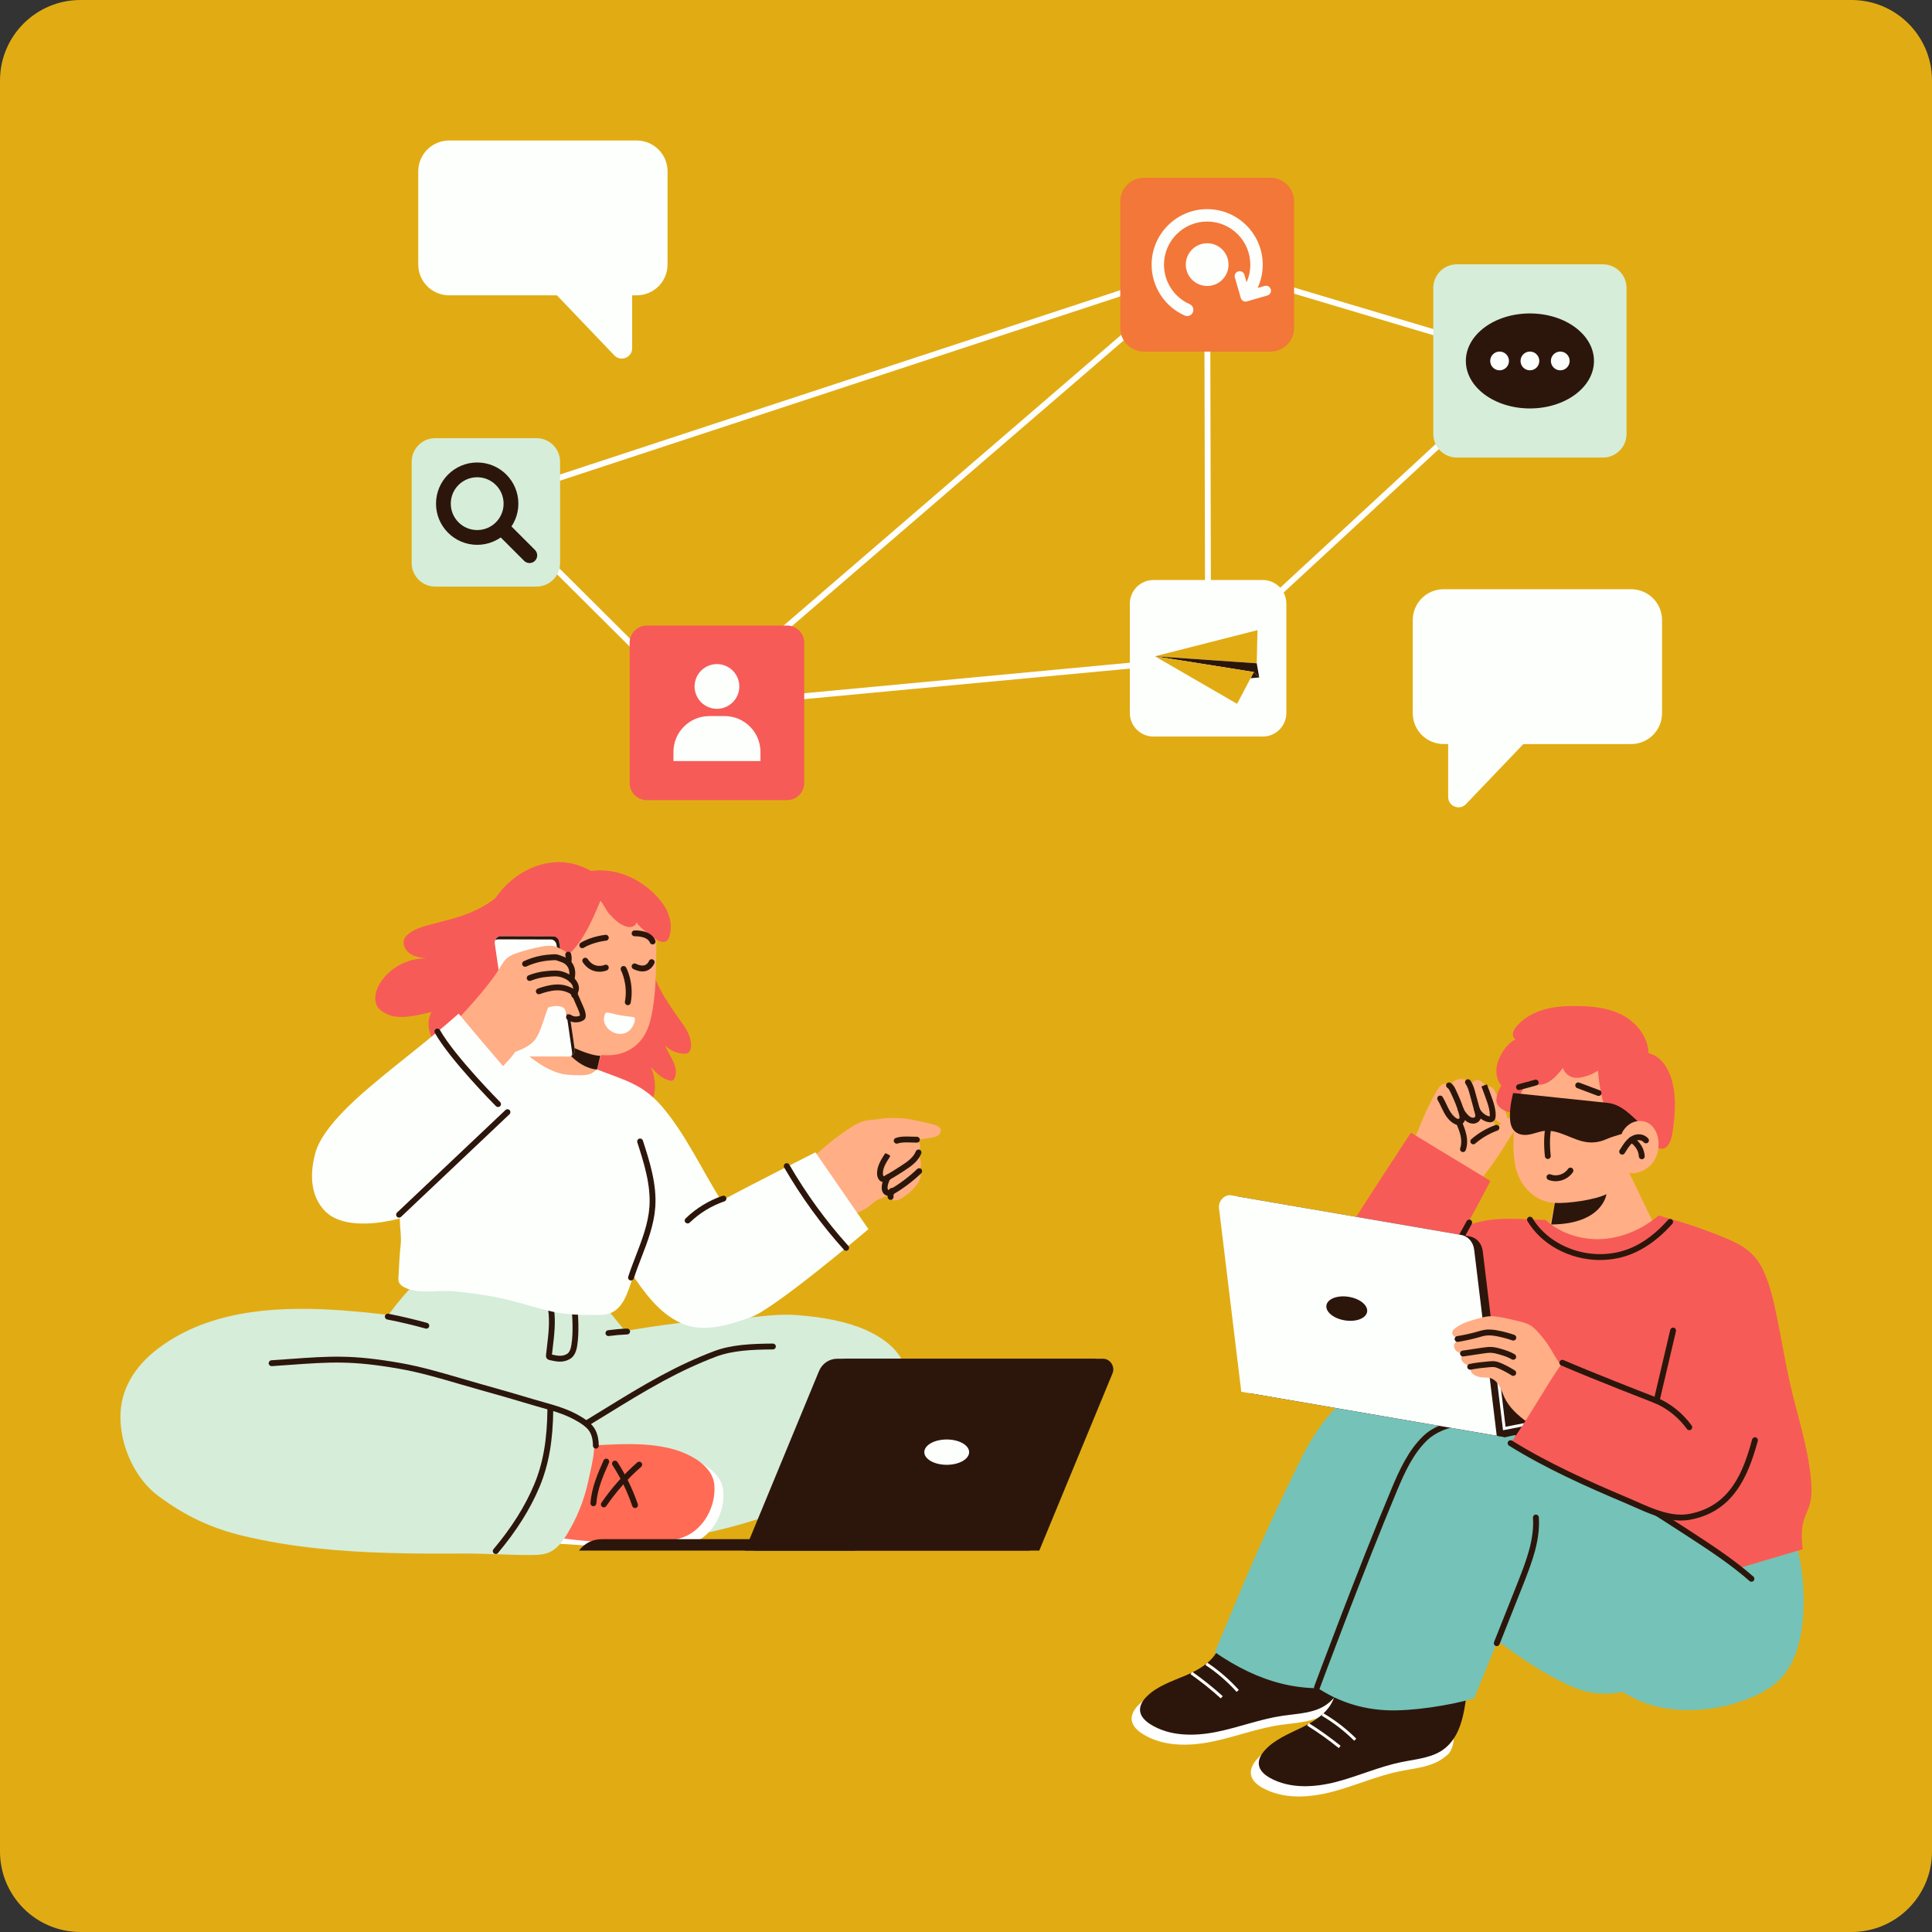 <svg width="385" height="385" viewBox="0 0 385 385" fill="none" xmlns="http://www.w3.org/2000/svg">
<rect x="0" y="0" width="385" height="385" fill="#333333" stroke="none"/>
<g clip-path="url(#clip0_1015_555)">
<path d="M368.962 0H16.038C7.18 0 0 7.18 0 16.038V368.962C0 377.82 7.18 385 16.038 385H368.962C377.82 385 385 377.82 385 368.962V16.038C385 7.18 377.82 0 368.962 0Z" fill="#E1AC13"/>
<g clip-path="url(#clip1_1015_555)">
<path d="M177.527 268.196C172.715 263.799 164.896 262.525 158.659 262.058C154.168 261.72 150.004 262.683 145.583 262.823C138.535 263.051 131.539 264.067 124.566 265.241C122.949 263.215 121.296 261.217 119.585 259.267L85.119 253.456C81.58 256.61 78.473 260.254 75.915 264.242C73.714 267.676 71.664 271.449 70.864 275.443C70.064 279.443 70.741 283.899 73.41 286.982C75.08 288.91 77.381 290.171 79.729 291.164C87.361 294.381 95.794 295.088 104.069 295.403C108.653 295.579 113.255 295.643 117.821 295.199C120.928 299.462 124.864 306.049 130.628 306.505C133.624 306.744 136.631 306.283 139.574 305.699C147.119 304.198 154.489 301.833 161.503 298.68C168.049 295.736 175.133 291.993 179.016 285.639C182.275 280.308 182.421 272.669 177.527 268.19V268.196Z" fill="#D6EDD9"/>
<path d="M112.157 287.023C111.952 287.023 111.76 286.918 111.649 286.731C111.491 286.451 111.584 286.095 111.865 285.931C114.726 284.296 117.582 282.538 120.35 280.833C124.017 278.573 127.813 276.237 131.679 274.153C135.265 272.214 138.71 270.619 142.214 269.282C145.782 267.922 149.835 267.776 154.022 267.74C154.343 267.74 154.606 267.997 154.606 268.319C154.606 268.64 154.349 268.903 154.028 268.908C149.952 268.943 146.01 269.084 142.623 270.374C139.166 271.694 135.767 273.265 132.228 275.18C128.391 277.253 124.613 279.578 120.957 281.832C118.183 283.537 115.322 285.301 112.443 286.948C112.349 287 112.25 287.023 112.151 287.023H112.157Z" fill="#2C160B"/>
<path d="M102.527 302.627C104.337 304.619 106.305 306.703 108.916 307.346C109.757 307.55 110.627 307.597 111.491 307.638C118.493 307.988 125.337 308.94 132.409 308.525C134.57 308.397 136.777 308.175 138.739 307.206C142.243 305.471 144.48 301.208 144.135 297.132C143.797 293.067 138.798 290.72 135.492 289.891C124.759 287.21 114.137 291.765 103.567 287.415" fill="white"/>
<path d="M94.678 300.817C97.645 302.037 100.617 303.246 103.596 304.438C104.875 304.951 106.078 305.635 107.432 305.868C108.962 306.131 110.504 306.359 112.046 306.557C118.201 307.357 124.426 307.667 130.622 307.305C132.783 307.176 134.99 306.955 136.952 305.985C140.456 304.251 142.693 299.988 142.348 295.911C142.01 291.847 137.011 289.499 133.705 288.67C128.164 287.286 122.452 287.853 116.823 288.098C114.177 288.215 111.491 288.396 108.916 287.73C106.329 287.058 103.859 285.949 101.645 284.454" fill="#FF6B54"/>
<path d="M118.253 300.157C118.253 300.157 118.224 300.157 118.213 300.157C117.891 300.134 117.646 299.853 117.67 299.532C117.886 296.402 119.159 293.541 120.28 291.018C120.414 290.726 120.759 290.591 121.051 290.72C121.343 290.848 121.477 291.199 121.349 291.491C120.262 293.926 119.036 296.682 118.832 299.608C118.808 299.918 118.551 300.151 118.248 300.151L118.253 300.157Z" fill="#2C160B"/>
<path d="M120.327 300.379C120.216 300.379 120.099 300.344 120 300.28C119.731 300.099 119.667 299.731 119.848 299.468C121.886 296.495 124.292 293.792 127.001 291.421C127.241 291.21 127.615 291.234 127.825 291.473C128.035 291.718 128.012 292.086 127.772 292.297C125.139 294.597 122.797 297.231 120.817 300.122C120.706 300.285 120.519 300.373 120.332 300.373L120.327 300.379Z" fill="#2C160B"/>
<path d="M126.552 300.519C126.307 300.519 126.085 300.367 125.997 300.122C125.022 297.255 123.696 294.516 122.055 291.969C121.88 291.701 121.956 291.339 122.23 291.164C122.499 290.988 122.861 291.07 123.036 291.339C124.724 293.967 126.09 296.793 127.101 299.748C127.206 300.052 127.042 300.385 126.739 300.49C126.674 300.513 126.61 300.519 126.552 300.519Z" fill="#2C160B"/>
<path d="M117.494 284.816C114.808 282.001 112.139 282.083 108.624 280.594C104.349 278.783 93.335 275.472 85.65 273.528C85.195 269.895 84.359 266.304 83.18 262.853C78.374 262.099 73.544 261.533 68.692 261.165C56.364 260.23 43.148 260.791 32.906 267.723C29.279 270.176 26.254 273.271 24.794 277.481C22.406 284.372 25.664 293.745 31.568 298.125C36.976 302.137 42.115 304.554 48.591 306.096C58.075 308.35 67.821 309.191 77.544 309.471C82.427 309.612 87.314 309.612 92.202 309.582C96.892 309.553 101.581 309.927 106.253 309.863C107.31 309.851 108.384 309.787 109.359 309.384C110.954 308.73 112.057 307.258 112.963 305.787C114.971 302.534 116.402 298.937 117.22 295.205C118.137 291.018 119.264 286.667 117.5 284.822L117.494 284.816Z" fill="#D6EDD9"/>
<path d="M118.744 288.67C118.423 288.67 118.16 288.413 118.16 288.092C118.148 286.714 117.833 285.639 117.214 284.898C116.653 284.22 115.853 283.706 115.147 283.286C112.846 281.902 110.516 281.248 108.046 280.553C107.409 280.372 106.761 280.191 106.101 279.992C102.62 278.947 99.088 277.925 95.595 276.956C94.217 276.57 92.845 276.173 91.467 275.77C87.589 274.637 83.583 273.463 79.571 272.763C70.076 271.104 65.935 271.402 57.684 271.992C56.592 272.068 55.429 272.155 54.168 272.237C53.847 272.255 53.567 272.015 53.543 271.694C53.52 271.373 53.765 271.092 54.086 271.069C55.342 270.987 56.504 270.9 57.596 270.824C65.941 270.228 70.128 269.924 79.764 271.606C83.846 272.319 87.881 273.504 91.788 274.643C93.16 275.046 94.527 275.443 95.899 275.829C99.397 276.804 102.942 277.826 106.428 278.871C107.082 279.07 107.724 279.251 108.355 279.426C110.901 280.144 113.307 280.822 115.742 282.281C116.531 282.754 117.43 283.327 118.107 284.15C118.902 285.102 119.305 286.428 119.322 288.08C119.322 288.402 119.065 288.664 118.744 288.67Z" fill="#2C160B"/>
<path d="M84.961 264.768C84.909 264.768 84.856 264.762 84.803 264.745C82.287 264.05 79.717 263.442 77.165 262.94C76.85 262.876 76.645 262.572 76.704 262.257C76.768 261.942 77.072 261.737 77.387 261.796C79.968 262.304 82.567 262.917 85.113 263.623C85.422 263.711 85.604 264.032 85.522 264.342C85.452 264.599 85.218 264.768 84.961 264.768Z" fill="#2C160B"/>
<path d="M121.243 266.245C120.957 266.245 120.706 266.035 120.665 265.743C120.619 265.422 120.846 265.13 121.162 265.083C122.417 264.914 123.69 264.797 124.952 264.75C125.249 264.727 125.547 264.99 125.559 265.311C125.571 265.632 125.32 265.907 124.998 265.918C123.778 265.965 122.54 266.076 121.325 266.24C121.296 266.24 121.273 266.24 121.243 266.24V266.245Z" fill="#2C160B"/>
<path d="M111.596 271.344C110.884 271.344 110.183 271.18 109.535 271.034C109.424 271.011 109.161 270.946 108.974 270.713C108.758 270.444 108.793 270.129 108.811 269.995C108.863 269.487 108.927 268.973 108.986 268.465C109.278 266.024 109.581 263.495 109.249 261.071C109.202 260.75 109.43 260.458 109.745 260.412C110.06 260.365 110.358 260.593 110.405 260.908C110.761 263.483 110.446 266.082 110.148 268.599C110.095 269.043 110.043 269.492 109.99 269.936C111.24 270.217 112.128 270.327 113.003 269.796C113.43 269.539 113.71 268.967 113.856 268.062C114.282 265.457 114.055 262.467 113.856 259.833L113.839 259.576C113.815 259.255 114.055 258.975 114.376 258.952C114.697 258.922 114.977 259.168 115.001 259.489L115.018 259.746C115.223 262.444 115.456 265.504 115.007 268.248C114.802 269.516 114.341 270.351 113.605 270.795C112.928 271.203 112.25 271.344 111.59 271.344H111.596Z" fill="#2C160B"/>
<path d="M98.784 309.676C98.65 309.676 98.521 309.629 98.41 309.542C98.165 309.337 98.13 308.963 98.34 308.718C101.978 304.379 104.624 300.18 106.428 295.877C108.215 291.619 109.038 286.936 109.091 280.693C109.091 280.372 109.354 280.115 109.675 280.115C109.996 280.115 110.259 280.384 110.253 280.705C110.2 287.111 109.348 291.929 107.503 296.332C105.651 300.741 102.948 305.039 99.233 309.472C99.117 309.612 98.953 309.682 98.784 309.682V309.676Z" fill="#2C160B"/>
<path d="M101.108 176.967C95.654 182.199 90.807 182.859 85.265 184.372C83.998 184.716 82.73 185.143 81.656 185.902C81.2 186.223 80.768 186.62 80.558 187.14C80.137 188.185 80.774 189.423 81.714 190.048C82.654 190.673 83.817 190.842 84.932 190.994C81.27 190.883 77.615 192.851 75.693 195.975C74.701 197.587 74.274 199.941 75.693 201.196C76.388 201.809 77.79 202.475 78.713 202.58C81.294 202.872 83.484 202.241 86.018 201.652C84.552 204.128 85.872 207.369 87.787 209.512C89.942 211.93 92.991 213.711 96.226 213.728C98.463 213.74 100.267 211.906 101.143 209.932C103.152 212.093 104.869 214.534 107.024 216.549C109.178 218.564 111.923 220.175 114.878 220.158C117.377 220.146 120.151 218.388 120.624 215.784C121.886 218.12 124.298 219.796 126.931 220.164C127.79 220.281 128.736 220.246 129.425 219.714C130.149 219.153 130.406 218.178 130.482 217.261C130.616 215.679 130.342 214.067 129.693 212.619C130.745 213.769 131.895 214.984 133.419 215.323C133.624 215.369 133.846 215.393 134.038 215.305C134.213 215.223 134.324 215.048 134.412 214.873C134.932 213.822 134.646 212.543 134.143 211.48C133.641 210.417 132.935 209.448 132.567 208.332C133.53 209.348 134.914 209.956 136.316 209.985C136.602 209.985 136.906 209.967 137.145 209.81C137.466 209.6 137.601 209.202 137.659 208.823C137.974 206.767 136.654 204.858 135.434 203.176C132.654 199.333 129.985 195.205 129.232 190.527C128.946 188.746 128.94 186.9 128.362 185.189C127.819 183.572 126.797 182.164 125.793 180.78" fill="#F75B57"/>
<path d="M105.616 194.872C104.501 198.714 102.953 202.201 101.155 205.751C104.781 210.773 109.319 215.305 114.294 218.826C115.941 217.606 117.436 216.082 118.709 214.441C118.884 213.08 119.322 211.772 119.754 210.475C120.046 209.611 120.338 208.747 120.63 207.877L105.616 194.877V194.872Z" fill="#FFAE85"/>
<path d="M113.167 176.535C110.551 177.44 108.308 179.087 107.047 181.475C105.359 184.675 104.32 188.238 104.203 191.853C103.958 199.398 107.958 205.424 112.957 208.268C115.818 209.897 120.934 210.908 123.976 209.851C127.072 208.776 128.864 206.481 129.67 203.077C130.745 198.539 130.704 193.739 130.791 189.137C130.862 185.616 130.488 182.118 127.983 179.414C124.607 175.77 118.201 174.789 113.167 176.535Z" fill="#FFAE85"/>
<path d="M133.215 182.217C132.678 180.769 131.749 179.519 130.71 178.433C127.328 174.894 122.458 172.897 117.763 173.562C111.444 169.959 105.207 172.459 101.441 175.84C99.917 177.206 98.714 178.923 97.604 180.681C95.8 183.548 94.188 186.696 93.913 190.136C93.838 191.088 93.873 192.063 94.176 192.956C94.515 193.955 95.175 194.802 95.911 195.52C96.664 196.256 97.522 196.892 98.492 197.225C100.536 197.926 102.825 197.161 104.53 195.771C105.669 194.842 106.591 193.657 107.415 192.396C107.631 192.436 107.847 192.489 108.057 192.518C109.599 192.758 111.135 191.999 112.396 191.017C115.935 188.244 117.862 183.776 119.649 179.501C120.385 180.331 120.735 181.405 121.494 182.211C122.429 183.198 123.427 184.191 124.683 184.6C125.115 184.74 125.582 184.804 126.014 184.664C126.447 184.524 126.832 184.144 126.896 183.671C126.803 184.325 129.366 186.211 129.834 186.573C130.581 187.151 132.105 188.29 133.01 187.35C133.162 187.192 133.256 186.988 133.332 186.784C133.869 185.335 133.752 183.671 133.215 182.229V182.217Z" fill="#F75B57"/>
<path d="M108.933 194.334C108.513 193.377 107.806 192.524 106.854 192.039C105.902 191.555 104.699 191.467 103.689 191.928C102.311 192.553 101.528 194.037 101.271 195.467C101.02 196.863 101.184 198.323 101.803 199.561C102.422 200.805 103.508 201.821 104.851 202.306C105.791 202.644 106.872 202.72 107.829 202.329C108.781 201.944 109.564 201.038 109.611 200.052" fill="#FFAE85"/>
<path d="M106.428 203.176C105.844 203.176 105.243 203.071 104.653 202.855C104.349 202.744 104.191 202.411 104.302 202.107C104.413 201.803 104.746 201.652 105.05 201.757C105.938 202.078 106.866 202.09 107.608 201.792C108.408 201.465 108.992 200.741 109.027 200.028C109.044 199.707 109.319 199.444 109.64 199.473C109.961 199.491 110.212 199.765 110.195 200.087C110.136 201.255 109.272 202.376 108.051 202.872C107.549 203.077 107 203.182 106.434 203.182L106.428 203.176Z" fill="#2C160B"/>
<path d="M108.933 194.918C108.705 194.918 108.495 194.79 108.396 194.568C107.999 193.663 107.356 192.95 106.586 192.553C105.751 192.127 104.729 192.086 103.929 192.454C103.637 192.588 103.286 192.454 103.158 192.162C103.023 191.87 103.158 191.52 103.45 191.391C104.588 190.877 105.961 190.918 107.123 191.514C108.133 192.028 108.968 192.945 109.47 194.095C109.599 194.387 109.47 194.732 109.173 194.866C109.097 194.901 109.015 194.913 108.939 194.913L108.933 194.918Z" fill="#2C160B"/>
<path d="M108.624 198.854C108.413 198.854 108.215 198.743 108.11 198.545L107.94 198.224C107.356 197.12 106.749 195.975 105.698 195.66C105.184 195.508 104.623 195.631 104.267 195.981C104.039 196.209 103.666 196.203 103.444 195.97C103.216 195.742 103.222 195.368 103.456 195.146C104.121 194.492 105.114 194.264 106.043 194.545C107.555 195.006 108.314 196.425 108.98 197.681L109.149 197.996C109.301 198.282 109.196 198.632 108.91 198.79C108.822 198.837 108.729 198.86 108.635 198.86L108.624 198.854Z" fill="#2C160B"/>
<path d="M104.477 199.52C104.477 199.52 104.431 199.52 104.407 199.52C104.086 199.479 103.858 199.187 103.899 198.872C104.08 197.371 105.021 196.045 106.533 195.14C106.807 194.971 107.17 195.064 107.333 195.339C107.497 195.613 107.409 195.975 107.134 196.139C106.288 196.647 105.237 197.558 105.056 199.012C105.021 199.31 104.769 199.526 104.477 199.526V199.52Z" fill="#2C160B"/>
<path d="M169.41 224.748C170.116 224.287 170.846 223.849 171.629 223.568C172.949 223.107 174.368 223.136 175.74 222.914C177.112 222.698 179.086 222.792 180.458 222.914C181.142 222.973 184.78 223.714 186.246 224.164C186.724 224.31 187.268 224.52 187.431 225.005C187.583 225.472 187.291 226.015 186.876 226.295C186.462 226.576 185.959 226.652 185.475 226.728C184.575 226.862 183.676 226.996 182.783 227.131C183.378 227.703 183.524 228.713 183.127 229.472C183.028 229.659 182.899 229.84 182.911 230.05C182.923 230.226 183.034 230.377 183.127 230.523C183.653 231.347 183.641 232.509 183.104 233.362C183.787 233.934 183.396 235.102 182.859 235.855C182.035 237.017 180.967 238.004 179.752 238.723C179.238 239.026 178.654 239.289 178.082 239.196C177.509 239.096 177.007 238.495 177.206 237.922C176.546 238.582 175.565 238.723 174.759 239.172C174.187 239.493 173.708 239.966 173.188 240.369C170.7 242.308 167.465 242.682 165.281 240.369C164.382 239.417 163.698 238.267 162.834 237.28C162.168 236.509 161.386 235.832 160.872 234.944C159.47 232.544 161.503 231.09 163.179 229.566C165.129 227.796 167.22 226.185 169.415 224.76L169.41 224.748Z" fill="#FFAE85"/>
<path d="M177.474 239.108C177.171 239.108 176.914 238.874 176.89 238.565C176.849 238.039 176.96 237.514 177.212 237.041C177.363 236.754 177.714 236.644 178 236.795C178.286 236.947 178.397 237.298 178.245 237.584C178.099 237.858 178.035 238.174 178.058 238.483C178.082 238.804 177.836 239.085 177.515 239.108C177.504 239.108 177.486 239.108 177.474 239.108Z" fill="#2C160B"/>
<path d="M177.06 238.296C176.925 238.296 176.785 238.273 176.639 238.226C176.225 238.074 175.933 237.765 175.792 237.327C175.471 236.311 176.079 234.81 176.458 234.261C176.645 233.998 177.007 233.934 177.27 234.115C177.533 234.302 177.597 234.664 177.416 234.927C177.136 235.324 176.739 236.439 176.908 236.965C176.943 237.082 176.99 237.105 177.036 237.122C177.066 237.134 177.176 237.134 177.533 236.924C179.413 235.814 181.177 234.477 182.771 232.959C183.005 232.737 183.372 232.743 183.594 232.976C183.816 233.21 183.81 233.578 183.577 233.8C181.918 235.382 180.085 236.772 178.128 237.928C177.912 238.057 177.515 238.29 177.06 238.29V238.296Z" fill="#2C160B"/>
<path d="M176.102 235.557C176.067 235.557 176.032 235.557 176.003 235.557C175.191 235.487 174.794 234.658 174.776 233.916C174.73 232.381 175.641 230.991 176.301 229.975C176.476 229.706 176.838 229.63 177.106 229.805C177.375 229.98 177.451 230.342 177.276 230.611C176.528 231.762 175.909 232.795 175.938 233.881C175.944 234.179 176.061 234.372 176.108 234.395C176.16 234.407 176.353 234.29 176.417 234.255C177.492 233.648 178.543 232.976 179.53 232.34C180.815 231.51 182.012 230.664 182.502 229.437C182.625 229.139 182.964 228.993 183.262 229.116C183.559 229.239 183.705 229.577 183.583 229.875C182.958 231.417 181.609 232.386 180.155 233.321C179.156 233.969 178.088 234.646 176.984 235.271C176.791 235.382 176.47 235.563 176.096 235.563L176.102 235.557Z" fill="#2C160B"/>
<path d="M174.706 225.174C175.471 225.583 176.353 225.741 177.101 226.167C177.632 226.471 178.082 226.903 178.52 227.335C179.028 227.843 179.524 228.357 180.021 228.877C180.231 229.093 180.441 229.315 180.564 229.595C180.686 229.875 180.704 230.226 180.534 230.483C180.423 230.652 180.248 230.763 180.061 230.839C179.437 231.09 178.73 230.944 178.134 230.67C177.533 230.395 176.99 230.01 176.382 229.759C175.647 229.461 174.841 229.367 174.041 229.361C173.988 229.361 173.936 229.361 173.895 229.385C173.825 229.42 173.784 229.496 173.754 229.566C173.2 230.716 172.651 231.89 171.833 232.859C171.01 233.829 169.859 234.594 168.621 234.623" fill="#FFAE85"/>
<path d="M178.689 227.901C178.444 227.901 178.216 227.744 178.134 227.504C178.035 227.201 178.198 226.868 178.502 226.769C179.542 226.424 180.599 226.465 181.615 226.506C181.977 226.517 182.345 226.535 182.707 226.529H182.713C183.034 226.529 183.291 226.786 183.297 227.107C183.297 227.428 183.04 227.697 182.718 227.697C182.333 227.697 181.948 227.685 181.568 227.674C180.61 227.633 179.705 227.598 178.87 227.878C178.812 227.896 178.747 227.907 178.683 227.907L178.689 227.901Z" fill="#2C160B"/>
<path d="M118.954 213.115C124.619 215.305 128.199 216.088 132.047 220.66C136.625 226.097 139.586 232.591 143.738 239.295C150.063 235.867 162.495 229.63 162.495 229.63L173.06 244.942C173.06 244.942 154.285 260.89 149.619 262.496C144.953 264.102 140.106 265.696 135.65 263.635C131.189 261.574 128.292 257.404 125.617 253.427C121.524 247.342 117.436 241.257 113.342 235.178" fill="#FDFFFD"/>
<path d="M129.851 234.535C129.53 231.324 129.104 228.123 128.672 224.923L118.954 213.115C117.81 214.026 117.524 214.523 113.039 214.16C108.554 213.798 103.17 208.881 100.828 205.961C96.536 207.614 90.509 209.681 86.404 211.743C83.682 218.57 81.72 225.694 80.564 232.953C80.027 236.322 79.624 239.733 79.676 243.149C79.705 244.843 80.032 246.419 79.84 248.09C79.6 250.157 79.548 252.259 79.413 254.338C79.384 254.747 79.361 255.179 79.524 255.553C79.723 256.014 80.167 256.318 80.611 256.546C83.53 258.006 87.285 257.007 90.427 257.311C94.13 257.667 97.826 258.187 101.441 259.074C104.367 259.798 107.234 260.756 110.183 261.398C113.091 262.035 115.877 262.035 118.826 262.041C119.824 262.041 120.858 262.023 121.781 261.62C124.747 260.318 125.378 256.184 126.517 253.509C127.959 250.122 129.443 246.694 129.945 243.021C130.33 240.212 130.132 237.356 129.851 234.535Z" fill="#FDFFFD"/>
<path d="M111.456 207.386C111.392 207.275 116.671 210.33 119.632 210.4L118.96 213.121C118.96 213.121 114.86 213.15 111.462 207.386H111.456Z" fill="#2C160B"/>
<path d="M113.372 210.546L102.837 210.516C102.27 210.516 101.791 210.061 101.704 209.448L98.603 188.051C98.492 187.274 99.035 186.573 99.747 186.579L110.282 186.608C110.849 186.608 111.328 187.064 111.415 187.677L114.516 209.074C114.627 209.851 114.084 210.551 113.372 210.546Z" fill="#FDFFFD"/>
<path d="M114.522 209.068L111.421 187.671C111.333 187.058 110.849 186.608 110.288 186.603L99.753 186.573C99.274 186.573 98.877 186.895 98.696 187.338C98.86 187.245 99.041 187.187 99.239 187.187L109.774 187.216C110.341 187.216 110.82 187.671 110.907 188.284L114.008 209.681C114.043 209.932 114.008 210.178 113.92 210.394C114.341 210.149 114.61 209.629 114.528 209.068H114.522Z" fill="#2C160B"/>
<path d="M86.053 208.461C86.053 208.461 96.442 198.235 99.607 192.857C100.045 192.115 100.501 191.35 101.178 190.819C101.768 190.357 102.486 190.095 103.199 189.855C104.723 189.353 106.276 188.95 107.853 188.646C108.606 188.5 109.348 188.413 110.119 188.5C110.849 188.582 111.479 188.956 112.128 189.295C112.414 189.446 112.706 189.604 112.928 189.844C113.471 190.428 113.488 191.339 113.243 192.098C114.026 192.711 114.189 193.978 113.582 194.766C113.523 194.842 113.453 194.942 113.5 195.029C113.523 195.076 113.57 195.099 113.617 195.123C114.563 195.637 114.989 196.927 114.539 197.902C114.481 198.031 114.411 198.165 114.434 198.3C114.446 198.375 114.493 198.44 114.534 198.504C115.229 199.59 115.637 200.776 115.964 202.014C116.029 202.265 116.093 202.528 116.023 202.779C115.848 203.404 115.007 203.45 114.393 203.246C112.992 202.773 112.811 201.587 112.484 201.027C112.18 200.513 110.685 200.209 109.214 200.793C108.787 201.879 108.233 203.754 107.806 204.84C107.473 205.681 107.135 206.539 106.568 207.246C105.593 208.455 104.081 209.068 102.632 209.635C101.581 211.422 97.54 214.849 96.576 216.683" fill="#FFAE85"/>
<path d="M114.785 203.736C114.166 203.736 113.552 203.549 113.044 203.176C112.782 202.989 112.723 202.621 112.916 202.358C113.103 202.095 113.471 202.043 113.733 202.23C114.247 202.603 114.977 202.668 115.55 202.393C115.555 202.393 115.567 202.387 115.573 202.382C115.538 201.897 115.322 201.406 115.112 200.933L114.662 199.911C114.604 199.777 114.545 199.631 114.481 199.485C114.212 198.831 113.932 198.154 113.424 197.902C112.56 197.476 111.76 197.307 110.814 197.353C109.634 197.418 108.46 197.78 107.567 198.095C107.263 198.206 106.93 198.043 106.825 197.739C106.72 197.435 106.878 197.102 107.181 196.997C108.145 196.659 109.418 196.261 110.749 196.191C111.876 196.133 112.893 196.343 113.932 196.857C114.837 197.301 115.234 198.264 115.555 199.041C115.614 199.175 115.666 199.31 115.725 199.438L116.174 200.46C116.42 201.021 116.706 201.657 116.723 202.37C116.723 202.533 116.723 202.749 116.601 202.96C116.461 203.222 116.221 203.357 116.058 203.439C115.661 203.631 115.223 203.725 114.785 203.725V203.736Z" fill="#2C160B"/>
<path d="M114.434 198.889C114.399 198.889 114.37 198.889 114.335 198.884C114.02 198.831 113.803 198.527 113.856 198.206C113.891 198.013 113.955 197.809 114.031 197.587C114.101 197.383 114.212 197.038 114.206 196.916C114.095 195.648 112.577 194.988 111.929 194.767C111.07 194.469 110.084 194.562 109.126 194.656L108.933 194.673C107.835 194.772 106.772 195.035 105.768 195.438C105.47 195.555 105.131 195.415 105.009 195.117C104.886 194.819 105.032 194.475 105.33 194.358C106.44 193.914 107.613 193.628 108.822 193.517L109.015 193.499C110.043 193.4 111.211 193.289 112.309 193.669C114.136 194.299 115.252 195.45 115.369 196.822C115.398 197.184 115.269 197.581 115.141 197.967C115.082 198.136 115.024 198.311 115.006 198.416C114.96 198.703 114.709 198.901 114.434 198.901V198.889Z" fill="#2C160B"/>
<path d="M113.868 195.806C113.821 195.806 113.774 195.806 113.728 195.788C113.412 195.713 113.225 195.391 113.301 195.082C113.442 194.521 113.488 194.048 113.442 193.622C113.383 193.079 113.132 192.565 112.764 192.22C112.437 191.911 111.841 191.706 111.316 191.525L111.006 191.414C110.709 191.309 110.498 191.321 110.154 191.35C110.055 191.356 109.949 191.368 109.838 191.374C109.278 191.403 108.706 191.467 108.139 191.572C107.012 191.777 105.914 192.121 104.881 192.6C104.589 192.74 104.238 192.606 104.104 192.314C103.969 192.022 104.098 191.671 104.39 191.537C105.517 191.017 106.708 190.638 107.935 190.416C108.548 190.305 109.167 190.235 109.78 190.2C109.879 190.2 109.973 190.188 110.066 190.182C110.463 190.153 110.878 190.118 111.409 190.311L111.701 190.416C112.338 190.638 113.056 190.883 113.564 191.362C114.136 191.899 114.516 192.67 114.604 193.488C114.668 194.048 114.61 194.661 114.44 195.356C114.376 195.625 114.136 195.8 113.874 195.8L113.868 195.806Z" fill="#2C160B"/>
<path d="M113.231 192.442C113.179 192.442 113.126 192.436 113.074 192.419C112.764 192.331 112.583 192.01 112.665 191.701C112.782 191.268 112.788 190.813 112.665 190.387C112.583 190.077 112.764 189.756 113.079 189.668C113.395 189.587 113.71 189.768 113.798 190.083C113.967 190.714 113.967 191.385 113.792 192.016C113.722 192.273 113.488 192.442 113.231 192.442Z" fill="#2C160B"/>
<path d="M87.35 239.704C82.596 242.787 69.842 246.203 64.96 241.52C61.427 238.133 61.894 233.011 62.922 229.502C64.259 224.917 70.438 219.364 73.591 216.689C80.132 211.147 84.763 207.836 91.397 201.996C95.093 206.505 103.094 215.778 103.094 215.778L85.241 235.546" fill="#FDFFFD"/>
<path d="M79.524 242.641C79.373 242.641 79.215 242.583 79.098 242.46C78.876 242.226 78.888 241.858 79.121 241.637L100.729 221.197C100.962 220.975 101.33 220.987 101.552 221.221C101.774 221.454 101.762 221.822 101.529 222.044L79.921 242.483C79.811 242.588 79.665 242.641 79.519 242.641H79.524Z" fill="#2C160B"/>
<path d="M125.746 255.173C125.687 255.173 125.623 255.162 125.565 255.144C125.255 255.045 125.092 254.718 125.191 254.408C125.652 252.989 126.196 251.57 126.727 250.198C127.93 247.079 129.168 243.856 129.413 240.527C129.734 236.118 128.28 231.616 127.001 227.644C126.902 227.335 127.071 227.008 127.375 226.909C127.685 226.809 128.012 226.979 128.111 227.282C129.425 231.353 130.92 235.972 130.575 240.609C130.318 244.107 129.045 247.412 127.813 250.612C127.288 251.967 126.75 253.375 126.301 254.764C126.219 255.01 125.991 255.167 125.746 255.167V255.173Z" fill="#2C160B"/>
<path d="M137.028 243.803C136.877 243.803 136.725 243.745 136.608 243.628C136.38 243.394 136.386 243.026 136.62 242.804C138.699 240.79 141.245 239.231 143.983 238.296C144.293 238.191 144.62 238.355 144.725 238.658C144.83 238.962 144.667 239.295 144.363 239.4C141.788 240.276 139.393 241.742 137.437 243.64C137.326 243.751 137.174 243.803 137.028 243.803Z" fill="#2C160B"/>
<path d="M99.251 220.608C99.099 220.608 98.953 220.549 98.836 220.438C98.468 220.064 89.72 211.246 86.654 205.833C86.497 205.553 86.596 205.196 86.876 205.039C87.157 204.881 87.513 204.98 87.671 205.261C90.661 210.54 99.572 219.527 99.665 219.615C99.893 219.842 99.893 220.21 99.665 220.438C99.549 220.549 99.403 220.608 99.251 220.608Z" fill="#2C160B"/>
<path d="M168.621 249.252C168.464 249.252 168.306 249.187 168.189 249.059C163.704 244.089 159.698 238.571 156.27 232.667C156.107 232.386 156.206 232.03 156.481 231.867C156.761 231.703 157.117 231.802 157.281 232.077C160.662 237.911 164.627 243.359 169.054 248.271C169.27 248.51 169.252 248.878 169.013 249.094C168.902 249.193 168.762 249.246 168.621 249.246V249.252Z" fill="#2C160B"/>
<path d="M120.7 201.85C120.467 202.084 120.175 203.077 120.49 203.923C121.062 205.459 123.019 206.481 124.642 205.839C126.219 205.22 126.873 202.971 126.336 202.714C126.155 202.633 124.917 202.551 123.965 202.387C122.382 202.119 120.94 201.611 120.706 201.844L120.7 201.85Z" fill="#FDFFFD"/>
<path d="M125.104 200.308C125.068 200.308 125.033 200.308 124.998 200.297C124.683 200.238 124.473 199.935 124.531 199.614C125.179 196.092 123.772 193.4 123.755 193.377C123.597 193.102 123.69 192.74 123.965 192.582C124.239 192.419 124.59 192.507 124.759 192.775C124.777 192.804 126.423 195.818 125.682 199.83C125.629 200.11 125.384 200.308 125.109 200.308H125.104Z" fill="#2C160B"/>
<path d="M128.006 193.581C127.451 193.581 126.844 193.417 126.196 193.096C125.904 192.95 125.787 192.6 125.933 192.314C126.079 192.028 126.423 191.905 126.715 192.051C127.445 192.413 128.058 192.506 128.531 192.32C129.092 192.098 129.314 191.531 129.314 191.525C129.425 191.228 129.758 191.07 130.061 191.181C130.359 191.292 130.523 191.619 130.412 191.923C130.394 191.963 130.026 192.98 128.981 193.4C128.677 193.523 128.35 193.587 128.006 193.587V193.581Z" fill="#2C160B"/>
<path d="M119.474 193.645C118.405 193.645 117.103 193.219 116.139 191.765C115.958 191.496 116.034 191.134 116.303 190.953C116.572 190.772 116.934 190.848 117.115 191.117C118.458 193.143 120.408 192.326 120.49 192.285C120.788 192.156 121.132 192.29 121.261 192.588C121.389 192.886 121.255 193.231 120.957 193.359C120.595 193.517 120.075 193.645 119.48 193.645H119.474Z" fill="#2C160B"/>
<path d="M116.034 188.95C115.836 188.95 115.643 188.851 115.532 188.664C115.369 188.389 115.456 188.027 115.731 187.864C117.891 186.567 120.56 186.299 120.671 186.287C120.992 186.258 121.278 186.492 121.308 186.813C121.337 187.134 121.103 187.42 120.782 187.449C120.759 187.449 118.259 187.706 116.326 188.868C116.233 188.927 116.128 188.95 116.029 188.95H116.034Z" fill="#2C160B"/>
<path d="M130.05 188.197C129.816 188.197 129.6 188.057 129.507 187.829C128.969 186.48 126.511 186.579 126.488 186.579C126.161 186.585 125.892 186.351 125.874 186.03C125.857 185.709 126.102 185.435 126.423 185.417C126.564 185.411 129.734 185.248 130.593 187.403C130.716 187.7 130.57 188.039 130.266 188.162C130.196 188.191 130.12 188.203 130.05 188.203V188.197Z" fill="#2C160B"/>
<path d="M205.196 308.993H148.427L163.202 273.236C163.827 271.723 165.246 270.76 166.858 270.76H217.897C219.328 270.76 220.35 272.325 219.789 273.674L205.196 308.993Z" fill="#2C160B"/>
<path d="M170.379 308.993H115.38C116.443 307.556 118.096 306.721 119.877 306.721H172.061L170.379 308.993Z" fill="#2C160B"/>
<path d="M207.105 308.993H150.337L165.111 273.236C165.736 271.723 167.155 270.76 168.767 270.76H219.807C221.237 270.76 222.259 272.325 221.699 273.674L207.105 308.993Z" fill="#2C160B"/>
<path d="M193.125 289.377C193.125 290.772 191.122 291.9 188.657 291.9C186.193 291.9 184.19 290.772 184.19 289.377C184.19 287.981 186.193 286.854 188.657 286.854C191.122 286.854 193.125 287.981 193.125 289.377Z" fill="#FDFFFD"/>
<path d="M279.536 231.394C280.844 229.017 282.053 226.687 283.034 224.182C283.968 221.799 285.083 219.486 286.368 217.273C286.783 216.561 287.484 215.755 288.26 216.023C288.494 216.105 288.733 216.286 288.967 216.204C289.119 216.152 289.212 216.006 289.306 215.883C290.047 214.908 291.624 214.727 292.57 215.498C292.78 215.667 293.014 215.889 293.271 215.825C293.452 215.778 293.563 215.609 293.703 215.486C294.106 215.136 294.748 215.206 295.192 215.498C295.636 215.79 295.928 216.263 296.208 216.712C296.471 216.432 296.95 216.461 297.271 216.677C297.592 216.893 297.791 217.238 297.972 217.577C299.017 219.521 301.166 223.171 300.208 223.796C299.251 224.421 297.96 223.241 297.37 222.114C297.481 223.025 297.744 223.913 298.141 224.736C299.035 224.024 299.928 223.311 300.827 222.605C301.417 222.138 302.334 221.682 302.83 222.249C303.257 222.733 302.912 223.481 302.568 224.024C300.372 227.446 298.322 230.967 295.799 234.156C293.277 237.344 290.234 240.218 286.543 241.911" fill="#FFAE85"/>
<path d="M290.678 224.193C290.403 224.193 290.111 224.111 289.802 223.942C289.002 223.51 288.324 222.768 287.729 221.664C287.542 221.314 287.367 220.946 287.197 220.584C286.969 220.099 286.753 219.638 286.491 219.206C286.321 218.931 286.415 218.569 286.689 218.406C286.964 218.237 287.326 218.33 287.489 218.604C287.781 219.089 288.021 219.603 288.254 220.094C288.412 220.438 288.575 220.783 288.756 221.116C289.235 222.009 289.761 222.599 290.351 222.914C290.602 223.049 290.695 223.025 290.707 223.019C290.748 223.008 290.812 222.92 290.835 222.797C290.87 222.605 290.818 222.371 290.765 222.143C290.415 220.648 289.773 219.218 289.031 217.629C288.862 217.273 288.692 216.94 288.453 216.794C288.172 216.631 288.085 216.274 288.243 215.994C288.406 215.714 288.762 215.62 289.043 215.784C289.574 216.099 289.854 216.625 290.088 217.133C290.83 218.715 291.524 220.275 291.898 221.869C291.974 222.196 292.05 222.581 291.98 222.99C291.887 223.533 291.536 223.965 291.063 224.123C290.935 224.164 290.8 224.187 290.666 224.187L290.678 224.193Z" fill="#2C160B"/>
<path d="M293.528 223.901C293.481 223.901 293.434 223.901 293.387 223.901C292.903 223.866 292.424 223.644 291.968 223.259C291.437 222.809 290.754 221.945 290.52 221.238C290.421 220.935 290.584 220.602 290.894 220.502C291.198 220.403 291.53 220.567 291.63 220.876C291.782 221.337 292.319 222.021 292.728 222.371C292.909 222.529 293.189 222.716 293.481 222.739C293.679 222.757 293.884 222.669 293.948 222.54C294.042 222.359 293.966 222.038 293.878 221.723L292.909 218.166C292.698 217.372 292.494 216.619 292.05 215.982C291.863 215.72 291.928 215.352 292.196 215.171C292.459 214.99 292.827 215.054 293.008 215.317C293.569 216.123 293.808 217.01 294.036 217.869L295.005 221.419C295.116 221.816 295.297 222.488 294.982 223.084C294.719 223.592 294.141 223.913 293.528 223.913V223.901Z" fill="#2C160B"/>
<path d="M296.926 223.644C296.845 223.644 296.769 223.638 296.699 223.627C295.531 223.481 294.217 222.43 293.767 221.279C293.65 220.981 293.796 220.643 294.1 220.526C294.398 220.409 294.736 220.555 294.853 220.859C295.145 221.612 296.091 222.383 296.839 222.47C296.85 222.47 296.856 222.47 296.868 222.47C296.874 222.424 296.885 222.348 296.885 222.225C296.885 221.314 296.634 220.456 296.366 219.662C296.009 218.605 295.606 217.542 295.215 216.508L296.301 216.076L295.758 216.286L296.307 216.093C296.704 217.133 297.113 218.207 297.475 219.288C297.773 220.175 298.053 221.145 298.053 222.225C298.053 222.47 298.053 223.224 297.428 223.539C297.259 223.627 297.084 223.65 296.932 223.65L296.926 223.644Z" fill="#2C160B"/>
<path d="M293.592 228.03C293.428 228.03 293.265 227.96 293.148 227.831C292.938 227.586 292.961 227.218 293.206 227.008C294.625 225.776 296.243 224.83 298.012 224.193C298.316 224.082 298.649 224.24 298.76 224.544C298.871 224.847 298.713 225.18 298.409 225.291C296.774 225.881 295.285 226.757 293.971 227.89C293.86 227.983 293.726 228.03 293.586 228.03H293.592Z" fill="#2C160B"/>
<path d="M291.542 229.583C291.478 229.583 291.414 229.572 291.343 229.548C291.04 229.437 290.882 229.104 290.987 228.801C291.238 228.094 291.262 227.259 291.057 226.319C290.865 225.443 290.497 224.579 290.146 223.743C290.018 223.446 290.158 223.101 290.456 222.978C290.748 222.856 291.092 222.99 291.221 223.288C291.595 224.17 291.986 225.087 292.196 226.068C292.447 227.224 292.412 228.275 292.085 229.192C291.998 229.431 291.776 229.577 291.536 229.577L291.542 229.583Z" fill="#2C160B"/>
<path d="M283.851 258.741C288.593 250.951 292.792 243.418 297.008 235.336C291.624 232.094 286.537 228.947 281.159 225.712C280.09 227.341 279.027 228.97 277.959 230.599C273.778 236.988 269.59 243.377 265.66 249.923C262.326 255.477 258.81 261.836 260.2 268.564C261.199 273.382 265.199 277.761 270.11 278.094C272.283 278.24 274.437 277.627 276.499 276.926C286.853 273.405 296.249 267.589 305.441 261.667C304.933 254.461 308.512 250.309 307.998 243.108C301.954 242.892 298.83 242.583 295.104 243.418C286.625 245.316 280.067 252.65 273.486 256.937" fill="#F75B57"/>
<path d="M285.025 257.305C284.908 257.305 284.791 257.27 284.692 257.2C284.429 257.013 284.359 256.651 284.546 256.388C287.554 252.072 292.22 243.429 292.266 243.342C292.418 243.056 292.774 242.951 293.055 243.102C293.341 243.254 293.446 243.61 293.294 243.891C293.247 243.978 288.546 252.674 285.504 257.048C285.393 257.211 285.212 257.299 285.025 257.299V257.305Z" fill="#2C160B"/>
<path d="M323.626 231.545L310.533 236.498L308.378 246.413C308.378 246.413 313.295 249.69 314.113 251.757C320.034 250.209 330.248 245.321 330.248 245.321L323.626 231.551V231.545Z" fill="#FFAE85"/>
<path d="M319.929 208.069C322.364 209.126 324.391 210.855 325.419 213.226C326.797 216.403 327.538 219.883 327.392 223.346C327.089 230.576 322.832 236.042 317.856 238.401C315.006 239.756 310.048 240.346 307.216 239.12C304.337 237.87 302.392 235.119 301.867 231.814C301.166 227.405 301.949 223.247 302.194 218.844C302.381 215.474 302.988 212.157 305.575 209.757C309.061 206.516 315.252 206.037 319.935 208.064L319.929 208.069Z" fill="#FFAE85"/>
<path d="M303.146 222.938C303.111 223.311 303.111 223.743 303.222 224.018C303.35 224.327 303.607 224.456 303.864 224.491C304.051 224.514 304.331 224.468 304.489 224.316C304.734 224.076 304.822 223.632 304.868 223.148C304.915 222.71 304.886 222.219 304.728 221.933C304.6 221.7 304.366 221.624 304.156 221.594C303.922 221.565 303.648 221.612 303.467 221.851C303.28 222.097 303.192 222.54 303.152 222.943L303.146 222.938Z" fill="#0A1130"/>
<path d="M312.367 223.113C312.332 223.487 312.332 223.919 312.443 224.193C312.571 224.503 312.828 224.631 313.085 224.666C313.272 224.69 313.552 224.643 313.71 224.491C313.955 224.252 314.043 223.808 314.089 223.323C314.136 222.885 314.107 222.395 313.949 222.108C313.821 221.875 313.587 221.799 313.377 221.77C313.143 221.74 312.869 221.787 312.688 222.027C312.501 222.272 312.413 222.716 312.372 223.119L312.367 223.113Z" fill="#0A1130"/>
<path d="M310.007 235.388C309.517 235.388 309.02 235.3 308.553 235.114C308.255 234.997 308.109 234.652 308.226 234.354C308.343 234.057 308.682 233.911 308.985 234.027C310.206 234.512 311.736 234.033 312.466 232.935C312.647 232.667 313.003 232.597 313.278 232.772C313.546 232.953 313.616 233.315 313.441 233.583C312.676 234.728 311.345 235.388 310.007 235.388Z" fill="#2C160B"/>
<path d="M333.74 219.113C333.664 217.15 333.302 215.089 332.415 213.325C331.977 212.455 330.908 210.464 328.519 209.868C328.391 206.598 326.119 203.766 323.34 202.294C320.56 200.822 317.336 200.501 314.195 200.472C312.051 200.454 309.891 200.56 307.812 201.138C305.733 201.71 303.73 202.779 302.276 204.443C301.937 204.828 301.627 205.261 301.516 205.769C301.411 206.277 301.563 206.867 301.989 207.123C300.436 207.912 299.233 209.629 298.591 211.281C297.943 212.952 298.024 215.025 299.192 216.321C298.602 217.232 297.855 218.967 298.369 220C298.924 221.121 300.454 221.752 301.604 221.74C302.252 219.492 303.228 217.349 304.495 215.398C305.47 216.403 307.117 216.385 308.366 215.737C309.616 215.089 310.551 213.95 311.45 212.835C311.748 213.705 312.46 214.406 313.319 214.663C314.049 214.885 314.843 214.791 315.59 214.598C316.595 214.347 317.558 213.927 318.44 213.366C318.569 215.142 318.831 216.905 319.228 218.634C319.468 219.673 319.801 220.777 320.624 221.402C321.448 222.032 322.89 221.846 323.223 220.829C323.76 223.054 324.607 225.198 325.728 227.166C326.113 227.837 326.598 228.544 327.334 228.725C328.245 228.947 329.261 228.065 329.22 227.09C329.506 227.896 330.003 228.754 330.82 228.9C332.467 229.198 333.086 227.078 333.279 225.805C333.618 223.603 333.834 221.349 333.746 219.124L333.74 219.113Z" fill="#F75B57"/>
<path d="M309.85 239.709C312.361 239.873 317.873 239.108 320.122 237.969C320.122 237.969 319.421 243.926 309.114 244.013L309.85 239.709Z" fill="#2C160B"/>
<path d="M320.425 219.784C314.13 219.124 307.829 218.47 301.534 217.81C301.242 218.984 300.997 220.199 300.921 221.419C300.845 222.698 300.845 224.111 301.545 225.087C302.258 226.068 303.484 226.278 304.57 226.114C305.657 225.951 306.696 225.478 307.788 225.361C310.691 225.046 313.371 227.242 316.267 227.609C317.506 227.767 318.779 227.58 319.947 227.072C321.891 226.225 323.742 225.928 325.693 225.093L327.427 224.45C325.226 222.447 323.188 220.076 320.42 219.79L320.425 219.784Z" fill="#2C160B"/>
<path d="M323.24 225.706C323.713 224.818 324.449 224.053 325.395 223.662C326.341 223.27 327.491 223.27 328.426 223.779C329.693 224.473 330.341 225.945 330.481 227.335C330.622 228.69 330.359 230.068 329.681 231.213C328.893 232.532 327.392 233.56 325.845 233.765C324.239 233.981 322.142 232.994 322.189 231.125" fill="#FFAE85"/>
<path d="M323.252 230.08C323.147 230.08 323.036 230.05 322.936 229.986C322.662 229.811 322.586 229.449 322.761 229.18L322.942 228.894C323.672 227.738 324.502 226.43 325.991 226.097C326.907 225.898 327.842 226.19 328.443 226.868C328.659 227.107 328.636 227.481 328.391 227.691C328.151 227.907 327.783 227.884 327.567 227.639C327.258 227.288 326.744 227.131 326.248 227.242C325.231 227.469 324.572 228.515 323.935 229.525L323.748 229.817C323.637 229.992 323.45 230.086 323.258 230.086L323.252 230.08Z" fill="#2C160B"/>
<path d="M327.17 231.008C326.861 231.008 326.604 230.763 326.586 230.453C326.522 229.063 325.588 228.123 324.817 227.58C324.554 227.393 324.49 227.031 324.677 226.768C324.864 226.506 325.226 226.441 325.488 226.628C326.878 227.609 327.678 228.953 327.748 230.401C327.766 230.722 327.515 230.996 327.194 231.014C327.182 231.014 327.176 231.014 327.164 231.014L327.17 231.008Z" fill="#2C160B"/>
<path d="M244.228 329.228C243.09 332.101 237.828 334.15 234.99 335.359C232.146 336.574 229.08 337.555 226.896 339.739C226.096 340.539 225.407 341.59 225.518 342.717C225.635 343.92 226.627 344.849 227.644 345.497C231.632 348.037 236.748 348.026 241.384 347.097C246.021 346.169 250.477 344.417 255.155 343.739C258.361 343.272 261.847 343.237 264.428 341.281C264.714 341.065 265.018 340.907 265.234 340.615C266.373 339.056 266.408 337.321 266.145 335.476" fill="white"/>
<path d="M242.903 328.299C241.811 331.055 239.008 332.708 236.281 333.87C233.553 335.032 230.61 335.978 228.514 338.069C227.743 338.834 227.083 339.844 227.188 340.924C227.299 342.081 228.251 342.968 229.226 343.593C233.051 346.028 237.962 346.017 242.412 345.129C246.862 344.236 251.137 342.56 255.628 341.906C258.699 341.456 262.051 341.421 264.527 339.546C269.252 335.966 268.843 328.608 270.612 323.504" fill="#2C160B"/>
<path d="M243.271 338.443C241.361 336.714 239.335 335.091 237.238 333.619L237.577 333.14C239.691 334.629 241.741 336.27 243.662 338.01L243.271 338.443Z" fill="#FDFFFD"/>
<path d="M246.424 337.152C244.596 335.114 242.512 333.315 240.228 331.803L240.549 331.318C242.874 332.854 244.999 334.688 246.856 336.761L246.424 337.152Z" fill="#FDFFFD"/>
<path d="M266.338 339.546C265.363 342.478 261.105 344.364 258.337 345.731C255.569 347.097 252.562 348.248 250.495 350.549C249.741 351.389 249.111 352.481 249.28 353.597C249.467 354.794 250.506 355.664 251.557 356.254C255.68 358.567 260.79 358.275 265.368 357.089C269.947 355.904 274.297 353.912 278.934 352.972C282.111 352.33 285.591 352.102 288.056 350.005C288.33 349.772 288.622 349.602 288.827 349.293C289.878 347.675 289.819 345.941 289.452 344.113" fill="white"/>
<path d="M265.853 338.244C264.919 341.059 262.209 342.863 259.552 344.177C256.895 345.491 254.01 346.595 252.03 348.802C251.306 349.608 250.699 350.653 250.868 351.728C251.043 352.873 252.042 353.708 253.052 354.28C257.006 356.499 261.911 356.219 266.303 355.08C270.694 353.941 274.87 352.032 279.319 351.132C282.362 350.513 285.702 350.297 288.073 348.283C292.593 344.446 291.776 337.123 293.265 331.931" fill="#2C160B"/>
<path d="M266.782 348.353C264.784 346.735 262.67 345.228 260.492 343.868L260.802 343.371C262.997 344.744 265.135 346.268 267.149 347.897L266.782 348.353Z" fill="#FDFFFD"/>
<path d="M269.859 346.887C267.92 344.954 265.736 343.272 263.377 341.888L263.669 341.386C266.075 342.793 268.294 344.504 270.268 346.472L269.853 346.887H269.859Z" fill="#FDFFFD"/>
<path d="M303.163 287.193C298.468 284.536 293.638 282.147 288.716 280.045C282.362 277.329 273.439 273.89 267.576 279.18C264.142 282.281 261.339 286.474 259.237 290.749C251.902 305.681 249.052 312.473 242.085 329.233C250.839 335.283 259.879 337.876 270.017 335.616C270.017 334.81 270.992 333.625 271.36 332.988C272.469 331.061 273.637 329.169 274.805 327.283C277.457 322.99 280.429 318.891 283.156 314.768C292.354 321.77 300.535 329.712 310.837 334.956C312.583 335.844 314.375 336.667 316.262 337.105C322.312 338.518 328.455 335.891 334.143 333.315" fill="#74C2B8"/>
<path d="M360.895 294.884C360.311 288.378 358.179 282.135 356.725 275.77C355.779 271.624 355.113 267.413 354.261 263.25C353.56 259.845 352.848 256.224 351.335 253.071C349.525 249.287 346.722 247.856 343.002 246.361C338.932 244.72 334.75 243.365 330.516 242.215C327.398 244.878 323.456 246.641 319.363 246.904C315.269 247.167 311.041 245.859 307.993 243.114C304.068 244.405 300.056 245.952 296.243 247.541L295.823 248.557C298.993 262.216 300.5 276.261 300.296 290.282C300.267 292.267 300.202 294.259 299.94 296.221C299.758 297.541 299.49 298.872 299.636 300.198C299.969 303.217 302.41 306.26 301.049 308.981C311.35 312.602 322.078 316 332.969 315.194C339.031 314.745 344.911 312.999 350.739 311.264C353.578 310.417 356.422 309.577 359.26 308.73C358.968 306.861 358.921 304.765 359.447 302.948C359.727 301.979 360.223 301.086 360.539 300.128C361.087 298.452 361.052 296.641 360.895 294.884Z" fill="#F75B57"/>
<path d="M318.855 251.091C315.859 251.091 312.875 250.332 310.194 248.854C307.742 247.5 305.733 245.596 304.384 243.342C304.22 243.067 304.308 242.705 304.582 242.542C304.857 242.378 305.219 242.466 305.382 242.74C306.626 244.819 308.483 246.577 310.755 247.827C314.195 249.725 318.189 250.361 321.991 249.614C325.728 248.884 329.127 246.752 332.385 243.102C332.601 242.863 332.969 242.84 333.209 243.056C333.448 243.272 333.472 243.64 333.255 243.879C329.868 247.669 326.154 249.987 322.212 250.758C321.097 250.974 319.97 251.085 318.843 251.085L318.855 251.091Z" fill="#2C160B"/>
<path d="M346.64 312.467C340.97 308.239 310.404 288.215 298.906 284.232C294.386 282.667 287.565 283.157 283.98 286.626C281.106 289.406 279.401 293.155 277.854 296.846C271.068 313.028 262.431 336.282 262.431 336.282C266.636 339.067 271.243 340.574 276.277 340.808C281.311 341.041 288.908 339.862 293.749 338.448L300.383 322.272C300.383 322.272 319.281 335.254 325.868 338.536C335.352 343.255 349.776 339.903 354.95 334.396C361.198 327.738 359.452 312.964 358.249 309.028" fill="#74C2B8"/>
<path d="M262.437 336.86C262.367 336.86 262.302 336.848 262.232 336.825C261.929 336.714 261.777 336.375 261.888 336.072C261.975 335.838 270.612 312.625 277.322 296.618C278.876 292.91 280.639 289.05 283.577 286.206C287.343 282.562 294.427 282.06 299.099 283.677C304.798 285.651 310.159 288.787 315.339 291.818L316.741 292.635C323.071 296.326 329.664 300.414 336.905 305.144C341.326 308.029 345.501 310.756 349.408 314.178C349.653 314.389 349.677 314.762 349.461 315.002C349.25 315.247 348.877 315.27 348.637 315.054C344.789 311.685 340.648 308.981 336.263 306.119C329.039 301.401 322.458 297.319 316.151 293.64L314.743 292.816C309.61 289.815 304.302 286.708 298.713 284.769C294.374 283.263 287.828 283.701 284.383 287.029C281.603 289.716 279.962 293.307 278.391 297.056C271.693 313.045 263.062 336.235 262.98 336.469C262.892 336.702 262.67 336.848 262.431 336.848L262.437 336.86Z" fill="#2C160B"/>
<path d="M249.07 277.633L299.975 286.399L325.36 280.57C326.067 280.407 326.037 279.391 325.325 279.268L282.812 271.951L249.07 277.633Z" fill="#2C160B"/>
<path d="M249.07 277.633L299.975 286.398L295.478 249.339C295.285 247.768 294.252 246.612 292.803 246.367L247.037 238.489C245.753 238.267 244.456 239.634 244.626 241.029L249.07 277.633Z" fill="#2C160B"/>
<path d="M247.358 277.341L298.263 286.106L293.767 249.047C293.574 247.476 292.541 246.32 291.092 246.075L245.326 238.197C244.041 237.975 242.745 239.342 242.914 240.737L247.358 277.341Z" fill="#FDFFFD"/>
<path d="M299.513 285.014L298.281 274.812L298.859 274.742L300.022 284.319L325.57 279.332L325.687 279.905L299.513 285.014Z" fill="#FDFFFD"/>
<path d="M272.434 261.416C272.23 262.712 270.244 263.477 268.008 263.121C265.771 262.765 264.119 261.428 264.323 260.125C264.527 258.829 266.513 258.064 268.75 258.42C270.992 258.776 272.639 260.114 272.434 261.416Z" fill="#2C160B"/>
<path d="M313.097 273.697C311.111 272.792 310.118 270.614 308.98 268.756C308.232 267.53 307.356 266.38 306.375 265.334C305.925 264.856 305.452 264.394 304.886 264.067C304.284 263.717 303.595 263.524 302.918 263.349C301.75 263.051 300.57 262.782 299.385 262.555C298.544 262.391 297.697 262.251 296.845 262.298C296.05 262.344 295.268 262.555 294.503 262.765C292.891 263.209 291.227 263.676 289.925 264.727C289.691 264.92 289.452 265.148 289.399 265.445C289.329 265.842 289.609 266.234 289.965 266.421C290.322 266.607 290.742 266.637 291.145 266.66C290.69 267.162 290 267.308 289.784 267.933C289.627 268.4 289.977 269.107 290.398 269.364C290.818 269.627 291.326 269.685 291.817 269.743C291.168 270.035 290.982 270.783 291.437 271.326C291.893 271.869 292.786 272.307 293.481 272.441C292.839 272.681 293.043 273.417 293.493 273.802C293.942 274.182 294.754 274.468 295.344 274.485C295.934 274.503 296.535 274.462 297.096 274.655C297.872 274.917 298.445 275.583 298.836 276.301C299.227 277.02 299.473 277.808 299.829 278.544C300.781 280.529 302.486 282.048 304.267 283.344C306.048 284.641 307.958 285.774 309.575 287.274" fill="#FFAE85"/>
<path d="M301.551 274.182C301.446 274.182 301.335 274.152 301.236 274.088C300.477 273.604 299.671 273.166 298.848 272.798C298.509 272.646 298.112 272.476 297.726 272.43C297.434 272.395 297.113 272.43 296.78 272.453C295.548 272.57 294.287 272.687 293.09 272.938C292.774 273.002 292.465 272.803 292.4 272.488C292.336 272.173 292.535 271.863 292.85 271.799C294.117 271.53 295.414 271.414 296.664 271.291C297.061 271.256 297.452 271.221 297.872 271.268C298.421 271.332 298.912 271.542 299.332 271.729C300.208 272.12 301.061 272.587 301.873 273.101C302.141 273.277 302.223 273.639 302.048 273.907C301.937 274.082 301.75 274.176 301.557 274.176L301.551 274.182Z" fill="#2C160B"/>
<path d="M301.546 270.964C301.44 270.964 301.341 270.935 301.248 270.882C300.582 270.479 299.829 270.216 298.912 269.948C298.351 269.784 297.756 269.615 297.16 269.586C296.623 269.557 296.056 269.644 295.507 269.726L291.618 270.304C291.303 270.351 291.005 270.135 290.952 269.814C290.906 269.492 291.127 269.2 291.443 269.148L295.332 268.57C295.939 268.482 296.564 268.389 297.212 268.418C297.937 268.453 298.637 268.646 299.239 268.827C300.243 269.124 301.073 269.416 301.849 269.884C302.124 270.053 302.217 270.409 302.048 270.684C301.937 270.865 301.744 270.964 301.546 270.964Z" fill="#2C160B"/>
<path d="M290.456 267.413C290.176 267.413 289.924 267.209 289.878 266.923C289.825 266.608 290.041 266.304 290.362 266.257C291.729 266.041 293.095 265.737 294.427 265.358L294.579 265.311C294.999 265.188 295.437 265.066 295.899 264.996C296.903 264.85 297.902 265.007 298.748 265.183C299.764 265.387 300.781 265.667 301.762 266.006C302.065 266.111 302.229 266.444 302.124 266.748C302.019 267.051 301.686 267.215 301.382 267.11C300.448 266.789 299.484 266.526 298.515 266.327C297.767 266.175 296.891 266.035 296.062 266.152C295.677 266.205 295.297 266.316 294.894 266.432L294.736 266.479C293.358 266.87 291.945 267.18 290.532 267.408C290.503 267.408 290.468 267.413 290.438 267.413H290.456Z" fill="#2C160B"/>
<path d="M333.407 265.142L330.119 279.128C330.119 279.128 317.815 274.363 311.327 271.565C308.197 276.015 304.214 283.198 301.008 287.59C308.238 292.086 316.133 295.631 323.982 298.937C327.865 300.572 332.391 303.094 336.765 302.259C345.046 300.683 347.826 293.914 349.712 287C351.703 279.706 352.649 269.019 352.766 261.457C352.795 259.384 352.748 257.276 352.124 255.296C350.372 249.801 344.549 246.618 338.908 245.421" fill="#F75B57"/>
<path d="M334.984 303.007C331.731 303.007 328.496 301.57 325.588 300.274C324.969 299.999 324.356 299.725 323.766 299.474C316.139 296.262 308.069 292.659 300.71 288.086C300.436 287.917 300.354 287.555 300.524 287.28C300.693 287.006 301.055 286.924 301.329 287.093C308.617 291.619 316.635 295.199 324.221 298.393C324.823 298.644 325.436 298.919 326.067 299.199C329.384 300.677 333.15 302.347 336.666 301.681C344.882 300.116 347.423 293.202 349.157 286.842C349.245 286.533 349.56 286.352 349.875 286.433C350.185 286.521 350.372 286.842 350.284 287.152C348.322 294.34 345.338 301.214 336.882 302.826C336.251 302.948 335.615 303.001 334.984 303.001V303.007Z" fill="#2C160B"/>
<path d="M330.119 279.712C330.049 279.712 329.973 279.7 329.909 279.671C329.787 279.624 317.517 274.871 311.099 272.097C310.802 271.968 310.667 271.624 310.796 271.332C310.924 271.034 311.269 270.9 311.561 271.028C317.126 273.428 327.112 277.335 329.705 278.339L332.841 265.007C332.917 264.692 333.232 264.499 333.542 264.569C333.857 264.645 334.05 264.961 333.98 265.27L330.692 279.256C330.651 279.42 330.546 279.56 330.394 279.642C330.312 279.688 330.219 279.712 330.119 279.712Z" fill="#2C160B"/>
<path d="M336.642 285.003C336.461 285.003 336.286 284.921 336.169 284.763C334.464 282.422 332.187 280.617 329.594 279.537C329.296 279.414 329.156 279.07 329.278 278.772C329.401 278.474 329.746 278.334 330.043 278.456C332.835 279.619 335.276 281.563 337.11 284.074C337.302 284.337 337.244 284.699 336.981 284.892C336.876 284.968 336.759 285.003 336.637 285.003H336.642Z" fill="#2C160B"/>
<path d="M298.264 328.03C298.194 328.03 298.124 328.019 298.053 327.989C297.756 327.873 297.604 327.534 297.721 327.236C298.194 326.021 299.169 323.586 300.144 321.139C301.137 318.657 302.13 316.158 302.608 314.932C304.098 311.112 305.785 306.779 305.482 302.44C305.458 302.119 305.704 301.839 306.025 301.816C306.334 301.792 306.626 302.037 306.65 302.359C306.971 306.955 305.231 311.416 303.7 315.352C303.222 316.584 302.223 319.084 301.23 321.571C300.255 324.012 299.28 326.448 298.813 327.662C298.725 327.896 298.503 328.036 298.27 328.036L298.264 328.03Z" fill="#2C160B"/>
<path d="M138.091 141.403L137.898 141.21L96.138 99.642L97.044 99.344L240.555 52.136L306.025 71.664L240.999 131.749L240.801 131.767L138.091 141.403ZM98.311 100.156L138.529 140.188L240.497 130.622L303.724 72.195L240.567 53.362L98.311 100.156Z" fill="white"/>
<path d="M138.692 141.239L137.927 140.352L241.145 51.476L241.332 131.183H240.164L239.983 54.016L138.692 141.239Z" fill="white"/>
<path d="M156.843 124.654H128.894C127.004 124.654 125.471 126.186 125.471 128.076V156.025C125.471 157.915 127.004 159.448 128.894 159.448H156.843C158.733 159.448 160.265 157.915 160.265 156.025V128.076C160.265 126.186 158.733 124.654 156.843 124.654Z" fill="#F75B57"/>
<path d="M147.114 138.153C147.865 135.81 146.574 133.301 144.231 132.55C141.887 131.799 139.379 133.09 138.628 135.433C137.877 137.777 139.168 140.285 141.511 141.036C143.854 141.787 146.363 140.496 147.114 138.153Z" fill="#FDFFFD"/>
<path d="M141.338 142.699H144.404C148.34 142.699 151.54 145.899 151.54 149.835V151.663H134.202V149.835C134.202 145.899 137.402 142.699 141.338 142.699Z" fill="#FDFFFD"/>
<path d="M319.427 52.673H290.322C287.725 52.673 285.621 54.778 285.621 57.374V86.48C285.621 89.076 287.725 91.181 290.322 91.181H319.427C322.023 91.181 324.128 89.076 324.128 86.48V57.374C324.128 54.778 322.023 52.673 319.427 52.673Z" fill="#D6EDD9"/>
<path d="M304.874 81.393C311.924 81.393 317.64 77.155 317.64 71.927C317.64 66.699 311.924 62.461 304.874 62.461C297.824 62.461 292.108 66.699 292.108 71.927C292.108 77.155 297.824 81.393 304.874 81.393Z" fill="#2C160B"/>
<path d="M298.83 73.796C299.862 73.796 300.699 72.959 300.699 71.927C300.699 70.895 299.862 70.058 298.83 70.058C297.798 70.058 296.961 70.895 296.961 71.927C296.961 72.959 297.798 73.796 298.83 73.796Z" fill="#FDFFFD"/>
<path d="M306.743 71.927C306.743 72.96 305.908 73.796 304.874 73.796C303.84 73.796 303.005 72.96 303.005 71.927C303.005 70.893 303.84 70.058 304.874 70.058C305.908 70.058 306.743 70.893 306.743 71.927Z" fill="#FDFFFD"/>
<path d="M310.924 73.796C311.956 73.796 312.793 72.959 312.793 71.927C312.793 70.895 311.956 70.058 310.924 70.058C309.892 70.058 309.055 70.895 309.055 71.927C309.055 72.959 309.892 73.796 310.924 73.796Z" fill="#FDFFFD"/>
<path d="M251.639 115.585H229.851C227.255 115.585 225.15 117.69 225.15 120.286V142.074C225.15 144.67 227.255 146.775 229.851 146.775H251.639C254.235 146.775 256.34 144.67 256.34 142.074V120.286C256.34 117.69 254.235 115.585 251.639 115.585Z" fill="#FDFFFD"/>
<path d="M106.913 87.315H86.736C84.14 87.315 82.035 89.419 82.035 92.016V112.192C82.035 114.788 84.14 116.893 86.736 116.893H106.913C109.509 116.893 111.614 114.788 111.614 112.192V92.016C111.614 89.419 109.509 87.315 106.913 87.315Z" fill="#D6EDD9"/>
<path d="M95.093 92.162C90.561 92.162 86.888 95.835 86.888 100.367C86.888 104.898 90.561 108.571 95.093 108.571C99.625 108.571 103.298 104.898 103.298 100.367C103.298 95.835 99.625 92.162 95.093 92.162ZM95.093 105.628C92.191 105.628 89.831 103.275 89.831 100.367C89.831 97.458 92.185 95.105 95.093 95.105C98.001 95.105 100.355 97.458 100.355 100.367C100.355 103.275 98.001 105.628 95.093 105.628Z" fill="#2C160B"/>
<path d="M105.517 112.204C105.126 112.204 104.734 112.052 104.437 111.754L99.023 106.341C98.427 105.745 98.427 104.776 99.023 104.174C99.619 103.578 100.588 103.578 101.19 104.174L106.603 109.588C107.199 110.183 107.199 111.153 106.603 111.754C106.305 112.052 105.914 112.204 105.523 112.204H105.517Z" fill="#2C160B"/>
<path d="M253.181 35.428H227.941C225.345 35.428 223.24 37.533 223.24 40.129V65.369C223.24 67.965 225.345 70.07 227.941 70.07H253.181C255.777 70.07 257.882 67.965 257.882 65.369V40.129C257.882 37.533 255.777 35.428 253.181 35.428Z" fill="#F37738"/>
<path d="M253.239 57.648C253.087 57.123 252.538 56.825 252.013 56.977L250.611 57.386C251.277 55.943 251.633 54.367 251.633 52.749C251.633 46.646 246.67 41.677 240.561 41.677C234.453 41.677 229.489 46.641 229.489 52.749C229.489 57.123 232.076 61.1 236.076 62.875C236.24 62.945 236.409 62.98 236.578 62.98C237.051 62.98 237.501 62.706 237.706 62.245C237.98 61.62 237.706 60.89 237.075 60.615C233.968 59.237 231.953 56.148 231.953 52.749C231.953 48.007 235.813 44.147 240.555 44.147C245.297 44.147 249.157 48.007 249.157 52.749C249.157 53.969 248.9 55.161 248.41 56.253L247.978 54.752C247.826 54.226 247.277 53.929 246.751 54.08C246.226 54.232 245.928 54.781 246.08 55.307L247.265 59.389C247.388 59.821 247.785 60.101 248.211 60.101C248.305 60.101 248.392 60.09 248.486 60.06L252.568 58.881C253.093 58.729 253.391 58.18 253.239 57.654V57.648Z" fill="#FDFFFD"/>
<path d="M241.535 56.875C243.824 56.337 245.243 54.045 244.704 51.756C244.166 49.468 241.874 48.049 239.585 48.587C237.297 49.126 235.878 51.418 236.416 53.706C236.955 55.995 239.247 57.414 241.535 56.875Z" fill="#FDFFFD"/>
<path d="M250.436 132.176L250.588 125.571L230.143 130.78L250.436 132.176Z" fill="#E1AC13"/>
<path d="M230.143 130.78L249.805 133.91L249.858 133.922L250.938 135.002L250.436 132.176L230.143 130.78Z" fill="#2C160B"/>
<path d="M250.938 135.002L249.216 135.148L249.858 133.922L250.938 135.002Z" fill="#2C160B"/>
<path d="M247.388 133.525L249.858 133.922L246.518 140.258L230.143 130.78L247.388 133.525Z" fill="#E1AC13"/>
<path d="M126.879 28H89.499C86.103 28 83.349 30.753 83.349 34.149V52.702C83.349 56.098 86.103 58.852 89.499 58.852H126.879C130.275 58.852 133.028 56.098 133.028 52.702V34.149C133.028 30.753 130.275 28 126.879 28Z" fill="#FDFFFD"/>
<path d="M110.644 58.495L122.423 70.823C123.708 72.166 125.974 71.255 125.974 69.398V53.035" fill="#FDFFFD"/>
<path d="M287.676 148.27H325.056C328.452 148.27 331.206 145.517 331.206 142.121V123.568C331.206 120.172 328.452 117.419 325.056 117.419H287.676C284.28 117.419 281.527 120.172 281.527 123.568V142.121C281.527 145.517 284.28 148.27 287.676 148.27Z" fill="#FDFFFD"/>
<path d="M303.911 147.914L292.132 160.242C290.847 161.585 288.581 160.674 288.581 158.817V142.454" fill="#FDFFFD"/>
<path d="M318.562 218.394C318.492 218.394 318.422 218.383 318.358 218.359L314.294 216.835C313.99 216.724 313.838 216.385 313.949 216.082C314.06 215.778 314.399 215.626 314.702 215.737L318.767 217.261C319.071 217.372 319.222 217.711 319.111 218.015C319.024 218.248 318.802 218.394 318.562 218.394Z" fill="#2C160B"/>
<path d="M302.696 217.226C302.439 217.226 302.205 217.057 302.135 216.794C302.048 216.485 302.235 216.163 302.544 216.076L305.879 215.165C306.188 215.083 306.509 215.264 306.597 215.574C306.685 215.883 306.498 216.204 306.188 216.292L302.854 217.203C302.801 217.215 302.749 217.226 302.702 217.226H302.696Z" fill="#2C160B"/>
<path d="M308.442 230.961C308.15 230.961 307.893 230.74 307.864 230.442C307.268 225.069 308.547 222.57 308.6 222.465C308.752 222.178 309.102 222.067 309.388 222.219C309.674 222.371 309.78 222.722 309.634 223.008C309.634 223.008 308.471 225.344 309.02 230.313C309.055 230.634 308.828 230.921 308.506 230.956C308.483 230.956 308.46 230.956 308.442 230.956V230.961Z" fill="#2C160B"/>
</g>
</g>
<defs>
<clipPath id="clip0_1015_555">
<rect width="385" height="385" fill="white"/>
</clipPath>
<clipPath id="clip1_1015_555">
<rect width="337" height="330" fill="white" transform="translate(24 28)"/>
</clipPath>
</defs>
</svg>
